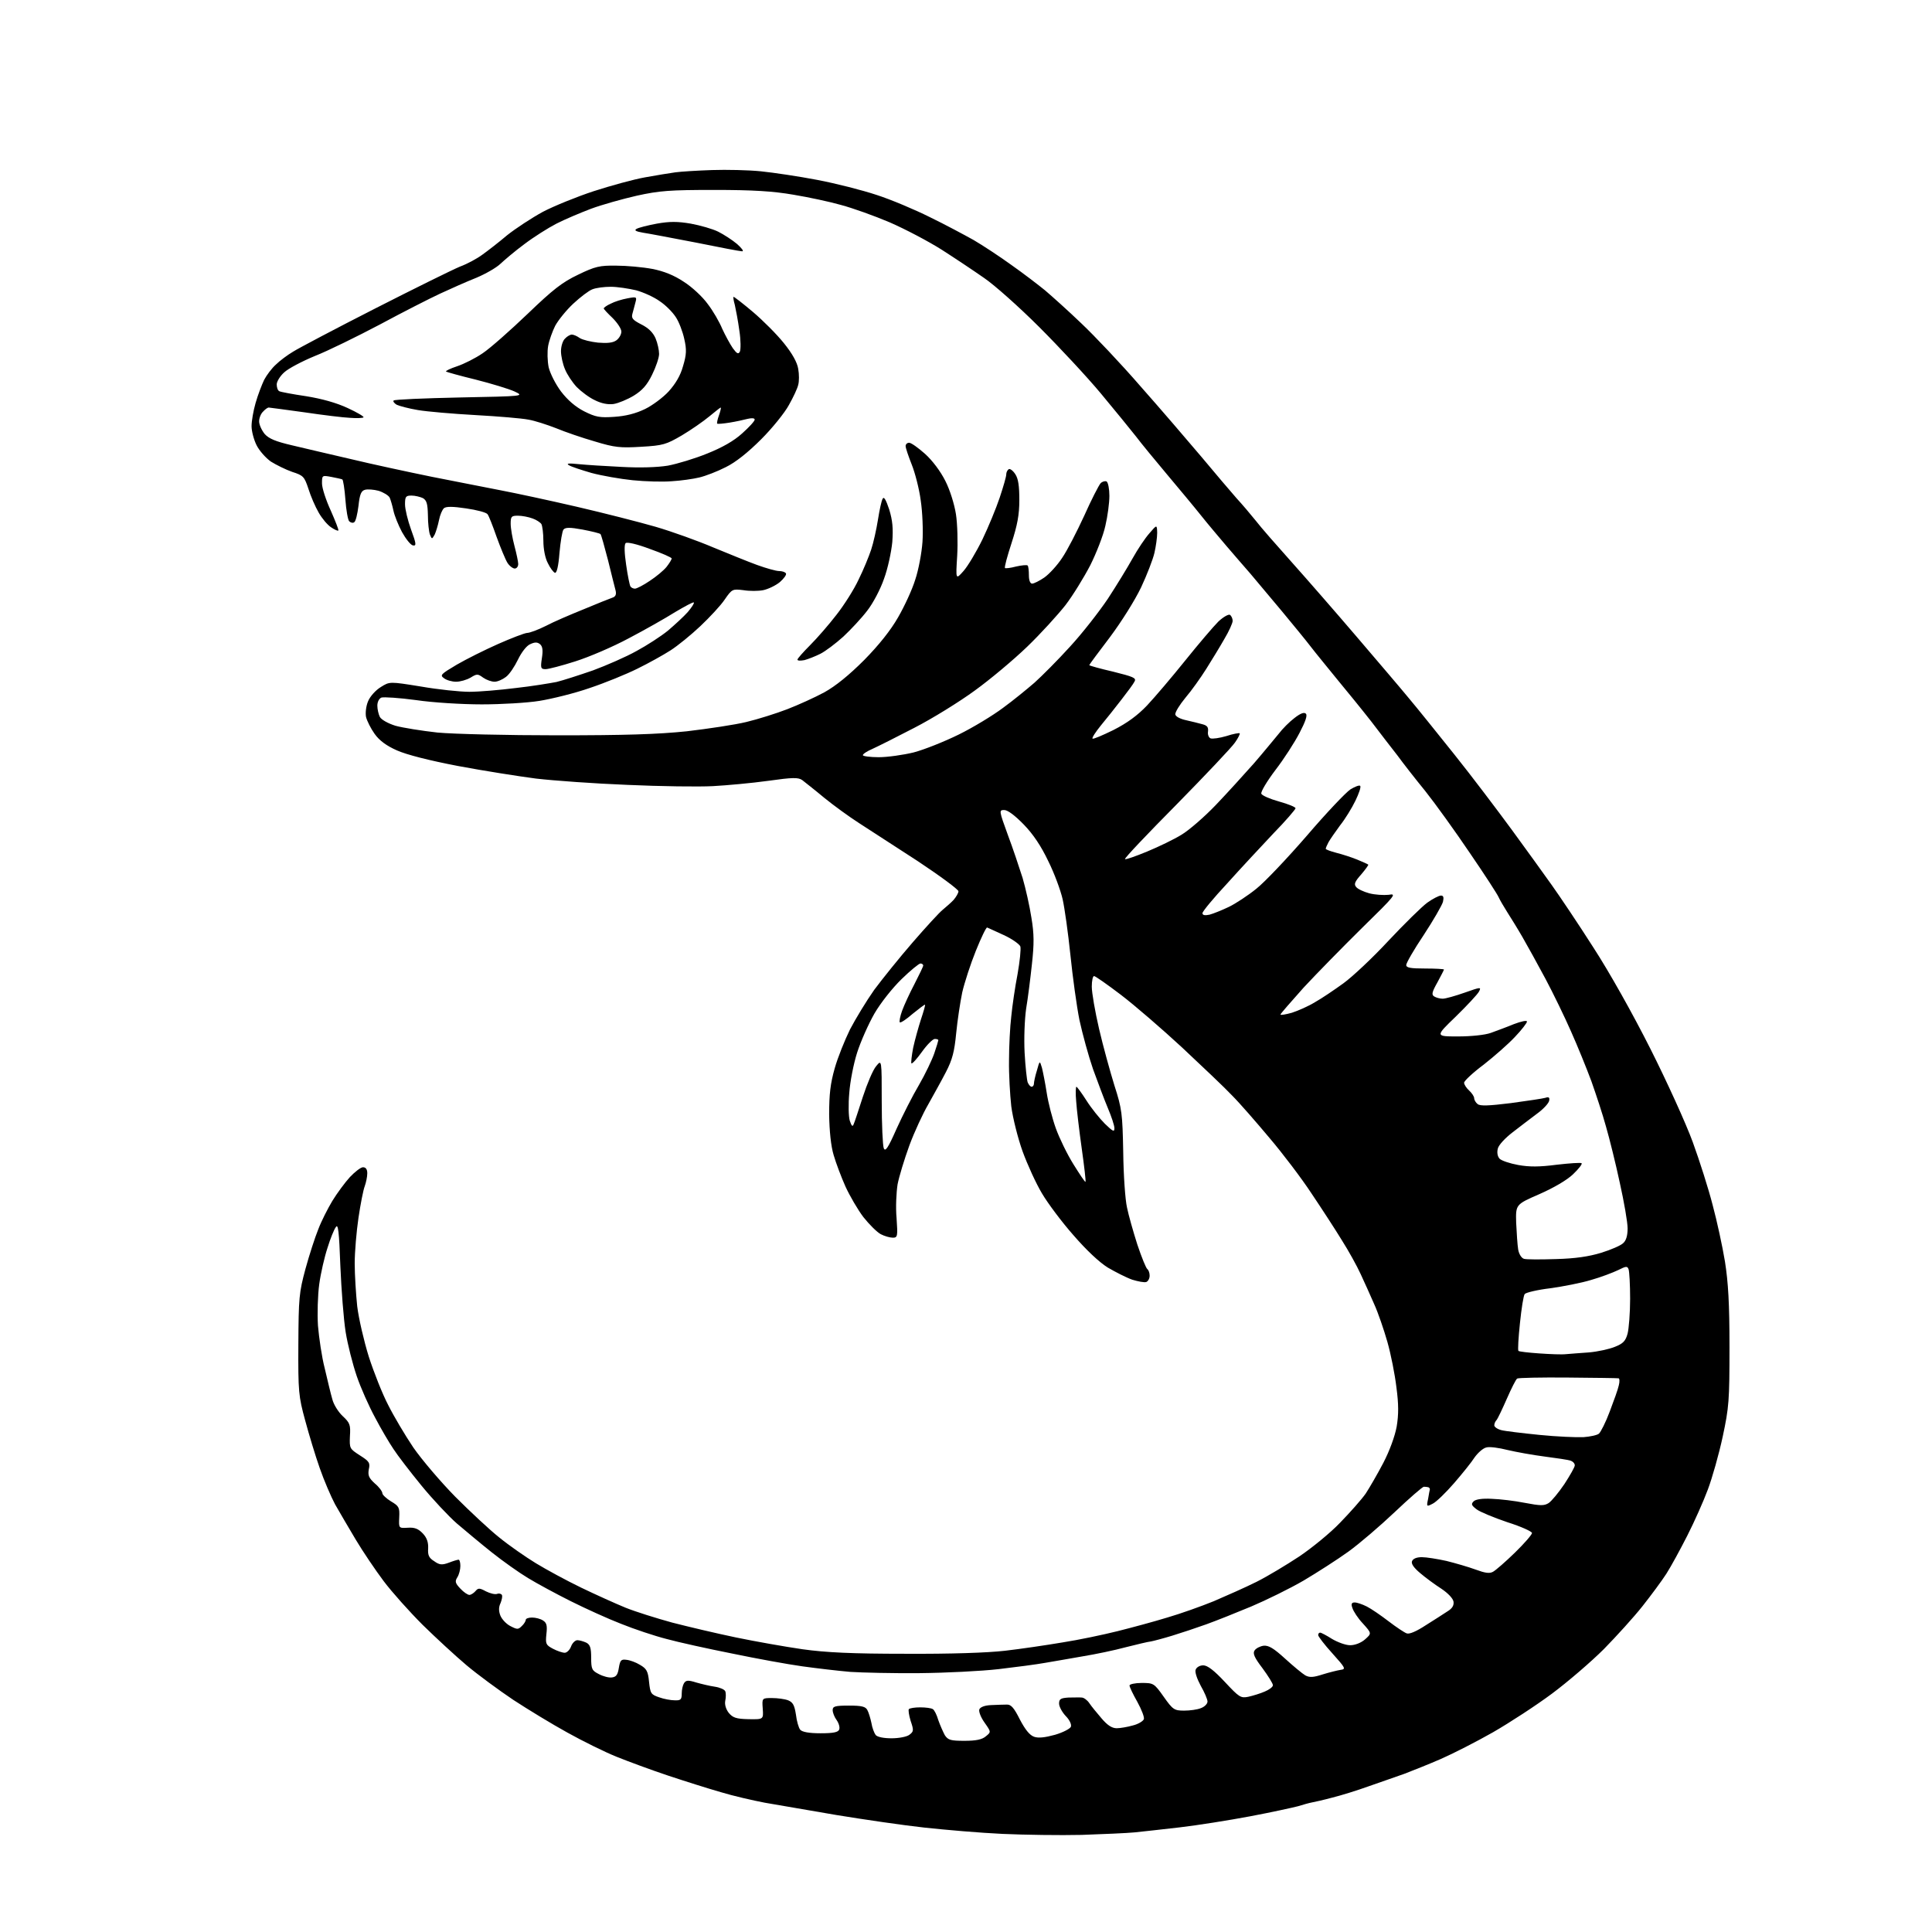 <?xml version="1.0" encoding="UTF-8" standalone="no"?>
<svg 
  version="1.1" 
  xmlns="http://www.w3.org/2000/svg" 
  xmlns:xlink="http://www.w3.org/1999/xlink" 
  xmlns:svg="http://www.w3.org/2000/svg"
  xmlns:rdf="http://www.w3.org/1999/02/22-rdf-syntax-ns#"
  xmlns:cc="http://creativecommons.org/ns#"
  xmlns:dc="http://purl.org/dc/elements/1.1/"
  viewBox="0 0 768 768"
  width="768"
  height="768"
>
<style>svg {background-color: white; }</style>"
<path stroke="none" fill="black" fill-rule="evenodd" d="M430.0,729.4C421.5,729.6 407.3,729.4 398.5,729.0C389.7,728.6 375.8,727.4 367.5,726.5C359.2,725.6 343.5,723.3 332.5,721.5C321.5,719.6 308.7,717.4 304.0,716.6C299.3,715.7 291.4,713.9 286.5,712.4C281.6,711.0 272.1,708.0 265.5,705.8C258.9,703.6 249.7,700.2 245.0,698.3C240.3,696.4 231.6,692.1 225.5,688.7C219.5,685.4 209.8,679.5 204.0,675.7C198.2,671.8 189.9,665.7 185.5,662.0C181.1,658.3 173.2,651.0 168.0,645.9C162.8,640.7 155.8,632.9 152.5,628.5C149.2,624.1 144.2,616.7 141.4,612.0C138.6,607.3 134.9,601.0 133.2,598.0C131.6,595.0 128.8,588.5 127.1,583.6C125.4,578.8 122.8,570.2 121.3,564.6C118.7,555.1 118.5,553.2 118.6,534.5C118.7,515.9 118.9,513.8 121.4,504.5C122.9,499.0 125.2,491.9 126.5,488.7C127.7,485.5 130.3,480.4 132.1,477.4C134.0,474.3 137.1,470.1 139.1,467.9C141.1,465.8 143.4,464.0 144.3,464.0C145.4,464.0 146.0,464.8 146.0,466.4C146.0,467.8 145.5,470.1 145.0,471.5C144.4,473.0 143.3,478.7 142.5,484.1C141.7,489.5 141.0,497.7 141.0,502.2C141.0,506.8 141.5,514.5 142.0,519.3C142.6,524.2 144.7,533.2 146.6,539.3C148.6,545.5 152.0,554.1 154.3,558.5C156.5,562.9 161.0,570.5 164.3,575.4C167.7,580.3 175.2,589.1 181.0,595.0C186.8,600.8 194.7,608.2 198.5,611.2C202.3,614.3 208.9,618.9 213.0,621.4C217.1,623.9 225.2,628.3 231.0,631.1C236.8,633.9 244.8,637.5 248.7,639.1C252.7,640.7 261.0,643.3 267.2,645.0C273.4,646.6 284.8,649.3 292.5,650.9C300.2,652.5 312.1,654.6 319.0,655.6C328.3,656.9 338.7,657.4 360.0,657.4C377.9,657.5 392.6,657.0 399.5,656.2C405.6,655.5 415.8,654.0 422.3,652.9C428.8,651.9 438.7,649.8 444.3,648.4C449.9,647.0 458.8,644.6 464.0,643.0C469.2,641.5 477.6,638.5 482.5,636.5C487.4,634.4 495.1,631.0 499.5,628.8C503.9,626.6 511.5,622.0 516.5,618.7C521.4,615.4 528.8,609.4 532.7,605.3C536.7,601.2 541.3,596.0 542.9,593.7C544.4,591.4 547.6,585.9 549.9,581.5C552.4,576.7 554.5,570.9 555.2,567.1C556.0,562.3 556.0,558.2 555.1,551.5C554.5,546.4 552.9,538.3 551.5,533.4C550.1,528.5 547.8,521.8 546.3,518.5C544.9,515.2 542.4,509.8 540.9,506.5C539.4,503.2 536.0,497.1 533.4,493.0C530.9,488.9 525.5,480.6 521.4,474.5C517.4,468.4 509.8,458.4 504.6,452.3C499.4,446.1 492.8,438.5 489.8,435.5C486.9,432.4 477.9,423.9 469.9,416.4C461.9,409.0 450.9,399.5 445.5,395.4C440.1,391.3 435.4,388.0 434.9,388.0C434.4,388.0 434.0,389.9 434.0,392.2C434.0,394.6 435.3,402.1 436.9,409.0C438.5,415.9 441.3,426.0 443.0,431.5C446.0,440.8 446.2,442.7 446.5,458.0C446.6,467.1 447.3,477.0 448.0,480.0C448.6,483.0 450.5,489.7 452.1,494.7C453.8,499.8 455.6,504.2 456.1,504.5C456.6,504.9 457.0,506.0 457.0,507.1C457.0,508.2 456.4,509.3 455.7,509.6C454.9,509.9 452.4,509.4 450.1,508.7C447.8,507.9 443.5,505.7 440.4,503.9C437.0,501.8 431.8,496.9 426.7,491.0C422.1,485.8 416.5,478.3 414.2,474.4C411.8,470.4 408.4,462.9 406.5,457.7C404.6,452.4 402.6,444.4 402.0,439.8C401.5,435.3 401.0,427.0 401.1,421.5C401.1,416.0 401.5,408.1 402.0,404.0C402.4,399.9 403.5,392.3 404.5,387.2C405.4,382.1 405.9,377.2 405.6,376.2C405.2,375.3 402.3,373.2 399.0,371.7C395.7,370.2 392.7,368.8 392.4,368.7C392.0,368.6 390.0,372.8 387.9,378.0C385.8,383.2 383.4,390.6 382.5,394.5C381.7,398.4 380.6,405.6 380.1,410.7C379.4,418.0 378.6,421.2 376.0,426.2C374.2,429.7 371.0,435.4 369.0,439.0C366.9,442.6 363.5,449.9 361.5,455.3C359.5,460.8 357.4,467.7 356.8,470.8C356.3,474.0 356.0,480.0 356.4,484.2C356.9,491.5 356.8,492.0 354.9,492.0C353.8,492.0 351.6,491.4 350.1,490.6C348.6,489.8 345.5,486.7 343.2,483.8C341.0,480.9 337.8,475.4 336.1,471.7C334.4,467.9 332.3,462.3 331.4,459.2C330.3,455.6 329.7,449.6 329.6,443.0C329.6,434.9 330.1,430.7 331.8,424.7C333.0,420.4 335.8,413.5 337.9,409.2C340.1,405.0 344.4,397.9 347.5,393.5C350.7,389.2 357.6,380.6 362.9,374.5C368.1,368.5 373.5,362.6 374.8,361.6C376.1,360.5 378.1,358.8 379.1,357.7C380.1,356.5 381.0,355.0 381.0,354.3C381.0,353.6 373.7,348.2 364.8,342.3C355.8,336.5 345.4,329.7 341.5,327.2C337.6,324.7 331.4,320.2 327.6,317.1C323.9,314.0 319.9,310.9 318.9,310.1C317.3,309.0 315.2,309.0 305.3,310.4C298.8,311.3 288.9,312.2 283.4,312.5C277.8,312.8 262.5,312.6 249.4,312.0C236.4,311.5 220.0,310.3 213.1,309.5C206.2,308.6 192.2,306.4 182.1,304.5C170.6,302.3 161.6,300.0 157.8,298.3C153.7,296.5 150.8,294.4 148.9,291.7C147.4,289.6 145.9,286.6 145.5,285.0C145.2,283.4 145.5,280.7 146.3,278.8C147.1,276.8 149.4,274.3 151.4,273.1C154.9,270.9 154.9,270.9 167.3,272.9C174.2,274.1 182.8,275.0 186.6,275.0C190.4,275.0 198.7,274.3 205.0,273.5C211.4,272.8 218.6,271.6 221.2,271.1C223.7,270.5 230.2,268.4 235.7,266.5C241.1,264.5 248.9,261.1 253.0,258.8C257.1,256.6 262.8,252.9 265.5,250.7C268.2,248.4 271.8,245.1 273.4,243.3C275.0,241.4 276.1,239.7 275.8,239.5C275.6,239.2 272.3,241.0 268.4,243.3C264.6,245.7 256.3,250.4 250.0,253.7C243.7,257.1 234.1,261.2 228.7,262.9C223.4,264.6 218.0,266.0 216.9,266.0C215.0,266.0 214.8,265.6 215.4,261.7C215.9,258.5 215.7,257.0 214.7,256.1C213.6,255.2 212.6,255.2 210.7,256.1C209.3,256.7 207.3,259.3 205.9,262.2C204.6,264.9 202.5,268.1 201.1,269.1C199.8,270.1 197.8,271.0 196.6,271.0C195.4,271.0 193.4,270.3 192.1,269.4C189.9,267.8 189.6,267.8 187.0,269.4C185.4,270.3 182.9,271.0 181.3,271.0C179.7,271.0 177.5,270.4 176.5,269.6C174.8,268.4 175.2,268.0 181.6,264.2C185.4,262.0 192.8,258.3 198.0,256.0C203.2,253.7 208.4,251.7 209.5,251.6C210.6,251.6 214.0,250.3 217.0,248.8C220.0,247.2 226.8,244.3 232.0,242.2C237.2,240.0 242.3,238.0 243.4,237.6C244.7,237.2 245.1,236.3 244.7,234.7C244.4,233.5 243.0,228.1 241.7,222.7C240.3,217.3 239.0,212.6 238.7,212.3C238.4,212.0 235.2,211.2 231.5,210.5C226.6,209.6 224.8,209.6 224.0,210.5C223.5,211.1 222.8,215.3 222.4,219.8C222.0,225.1 221.3,227.9 220.6,227.7C220.0,227.5 218.7,225.8 217.8,223.9C216.7,221.9 216.0,218.2 216.0,215.0C216.0,212.0 215.6,209.0 215.2,208.3C214.8,207.7 213.2,206.6 211.7,206.1C210.1,205.5 207.5,205.0 205.9,205.0C203.3,205.0 203.0,205.3 203.0,208.2C203.0,210.0 203.7,214.0 204.5,217.0C205.3,220.0 206.0,223.3 206.0,224.2C206.0,225.2 205.4,226.0 204.6,226.0C203.9,226.0 202.5,225.0 201.7,223.7C200.9,222.4 199.0,217.8 197.4,213.4C195.9,209.1 194.3,205.0 193.8,204.4C193.3,203.7 189.5,202.7 185.3,202.1C180.0,201.3 177.4,201.3 176.5,202.0C175.8,202.6 174.9,204.7 174.5,206.8C174.1,208.8 173.3,211.4 172.8,212.5C171.7,214.4 171.7,214.4 170.9,212.5C170.5,211.4 170.1,207.9 170.1,204.8C170.0,200.2 169.6,198.9 168.1,198.0C167.0,197.5 165.0,197.0 163.6,197.0C161.3,197.0 161.0,197.4 161.0,200.5C161.0,202.4 162.1,206.9 163.4,210.5C165.5,216.2 165.6,217.1 164.1,216.8C163.2,216.6 161.3,214.2 159.8,211.5C158.3,208.7 156.8,204.9 156.4,203.0C156.0,201.1 155.3,198.7 154.9,197.8C154.4,196.9 152.4,195.7 150.5,195.1C148.6,194.6 146.2,194.4 145.1,194.7C143.6,195.1 143.0,196.4 142.5,201.1C142.1,204.3 141.4,207.3 140.8,207.6C140.3,208.0 139.4,207.8 138.8,207.2C138.3,206.7 137.6,202.8 137.3,198.6C137.0,194.4 136.4,190.8 136.1,190.6C135.8,190.4 133.8,190.0 131.8,189.6C128.0,188.9 128.0,188.9 128.0,192.2C128.0,194.0 129.6,198.9 131.5,203.0C133.3,207.1 134.7,210.6 134.5,210.9C134.2,211.1 132.9,210.5 131.6,209.6C130.2,208.7 128.0,206.1 126.7,203.8C125.3,201.4 123.5,197.2 122.6,194.3C121.0,189.5 120.6,189.0 116.2,187.6C113.6,186.7 109.8,184.8 107.7,183.5C105.7,182.1 103.1,179.2 102.0,177.0C100.9,174.8 100.0,171.4 100.0,169.4C100.0,167.4 100.7,163.3 101.6,160.2C102.5,157.0 104.1,152.9 105.0,151.0C106.0,149.1 108.1,146.3 109.7,144.9C111.2,143.4 114.3,141.1 116.5,139.8C118.7,138.4 133.3,130.7 149.0,122.7C164.7,114.7 179.9,107.2 182.8,106.0C185.8,104.9 189.8,102.7 191.8,101.2C193.9,99.7 198.3,96.3 201.6,93.5C205.0,90.8 211.4,86.6 215.8,84.2C220.2,81.9 229.3,78.2 236.0,76.0C242.8,73.8 251.9,71.3 256.4,70.5C260.8,69.7 266.3,68.8 268.5,68.5C270.7,68.2 277.2,67.8 283.0,67.6C288.8,67.4 297.6,67.6 302.5,68.1C307.4,68.6 317.5,70.1 324.8,71.5C332.2,72.9 342.8,75.6 348.5,77.5C354.1,79.3 363.6,83.3 369.6,86.3C375.6,89.2 383.4,93.4 387.0,95.4C390.6,97.5 397.3,101.9 402.0,105.3C406.7,108.6 412.7,113.2 415.4,115.4C418.1,117.7 424.6,123.5 429.8,128.5C435.0,133.4 445.7,144.7 453.4,153.6C461.2,162.4 472.0,175.0 477.5,181.5C483.0,188.1 489.3,195.5 491.5,198.0C493.8,200.5 497.2,204.5 499.2,207.0C501.1,209.5 507.6,216.9 513.5,223.5C519.4,230.1 531.0,243.4 539.2,253.0C547.4,262.6 556.8,273.6 560.0,277.5C563.3,281.4 571.4,291.5 578.2,300.0C585.0,308.5 595.2,322.0 601.0,329.9C606.8,337.8 613.9,347.7 616.9,351.9C619.9,356.1 627.3,367.1 633.3,376.5C639.8,386.5 649.1,403.1 656.1,417.0C662.6,429.9 670.2,446.6 672.9,454.0C675.6,461.4 679.2,472.7 680.8,479.0C682.5,485.3 684.7,495.4 685.7,501.5C687.0,509.8 687.5,518.1 687.5,535.5C687.5,556.8 687.3,559.4 684.8,571.1C683.3,578.1 680.6,587.6 678.9,592.1C677.2,596.7 673.5,605.0 670.7,610.5C667.9,616.0 664.2,622.8 662.4,625.6C660.6,628.4 656.3,634.2 652.9,638.5C649.5,642.8 642.6,650.4 637.6,655.5C632.6,660.5 623.3,668.5 617.0,673.2C610.7,677.9 600.1,684.8 593.5,688.6C587.0,692.3 577.6,697.1 572.8,699.2C568.0,701.3 561.4,703.9 558.3,705.1C555.1,706.2 548.7,708.5 544.0,710.1C539.3,711.8 532.8,713.8 529.5,714.6C526.2,715.5 522.6,716.3 521.5,716.5C520.4,716.7 517.9,717.4 516.0,718.0C514.1,718.5 505.5,720.4 497.0,722.0C488.5,723.6 475.9,725.6 469.0,726.4C462.1,727.2 454.0,728.1 451.0,728.4C448.0,728.7 438.5,729.1 430.0,729.4zM383.4,692.0C388.0,692.0 390.4,691.5 391.9,690.2C394.0,688.5 394.0,688.5 391.4,684.8C389.9,682.7 389.0,680.4 389.3,679.5C389.7,678.6 391.4,677.9 394.0,677.8C396.2,677.7 399.0,677.6 400.2,677.6C401.9,677.5 403.1,678.9 405.4,683.5C407.5,687.5 409.3,689.8 411.1,690.4C412.8,691.0 415.4,690.7 419.4,689.6C422.5,688.7 425.4,687.2 425.7,686.4C426.0,685.5 425.2,683.7 423.6,682.1C422.2,680.6 421.0,678.4 421.0,677.2C421.0,675.4 421.6,675.0 424.8,674.8C426.8,674.8 429.2,674.7 430.0,674.8C430.8,674.8 432.2,675.8 433.0,677.0C433.8,678.2 436.0,680.9 437.9,683.1C440.2,685.8 442.0,687.0 443.9,687.0C445.3,687.0 448.2,686.5 450.3,685.9C452.4,685.4 454.4,684.2 454.7,683.4C455.0,682.7 453.8,679.6 452.1,676.5C450.4,673.5 449.0,670.6 449.0,670.0C449.0,669.5 451.2,669.0 453.8,669.0C458.5,669.0 458.8,669.1 462.6,674.5C466.2,679.6 466.8,680.0 470.7,680.0C473.0,680.0 476.0,679.6 477.4,679.0C478.8,678.5 480.0,677.3 480.0,676.4C480.0,675.5 478.8,672.7 477.3,670.1C475.8,667.3 474.9,664.6 475.3,663.7C475.7,662.7 477.0,662.0 478.3,662.0C480.0,662.0 482.6,664.0 486.9,668.6C492.6,674.7 493.2,675.1 496.2,674.5C498.0,674.1 501.0,673.2 502.8,672.4C504.5,671.7 506.0,670.6 506.0,669.9C506.0,669.2 504.1,666.2 501.9,663.2C498.7,659.0 497.9,657.3 498.7,656.1C499.3,655.2 500.9,654.4 502.3,654.2C504.3,654.0 506.3,655.2 510.8,659.3C514.1,662.3 517.7,665.3 518.9,666.0C520.6,666.9 522.1,666.8 525.8,665.6C528.4,664.8 531.6,664.0 532.9,663.8C535.1,663.5 534.9,663.1 529.6,657.2C526.5,653.8 524.0,650.5 524.0,650.0C524.0,649.4 524.3,649.0 524.8,649.0C525.2,649.0 527.3,650.1 529.5,651.5C531.7,652.8 534.9,654.0 536.7,654.0C538.6,654.0 541.0,653.1 542.6,651.7C545.3,649.3 545.3,649.3 541.8,645.4C539.8,643.3 538.0,640.5 537.6,639.2C537.0,637.6 537.3,637.0 538.5,637.0C539.4,637.0 541.5,637.7 543.3,638.6C545.1,639.5 549.0,642.2 552.0,644.5C555.0,646.8 558.3,649.0 559.2,649.3C560.3,649.7 563.2,648.4 566.7,646.1C569.9,644.1 573.8,641.6 575.3,640.6C577.3,639.4 578.0,638.2 577.8,636.7C577.6,635.4 575.6,633.3 572.9,631.5C570.4,629.9 566.6,627.1 564.5,625.3C562.0,623.2 560.9,621.6 561.3,620.6C561.7,619.6 563.1,619.0 565.2,619.0C567.0,619.0 571.4,619.7 575.0,620.5C578.6,621.4 583.8,622.9 586.5,623.9C590.3,625.3 592.1,625.6 593.5,624.8C594.6,624.2 598.5,620.8 602.2,617.2C606.0,613.5 609.0,610.0 609.0,609.4C609.0,608.8 604.6,606.8 599.2,605.1C593.9,603.3 588.3,601.0 587.0,600.0C584.9,598.4 584.7,597.9 585.8,596.8C586.6,596.0 589.2,595.6 592.9,595.8C596.2,595.9 602.1,596.6 606.1,597.4C612.4,598.6 613.8,598.6 615.6,597.5C616.8,596.7 619.6,593.3 621.9,589.9C624.1,586.5 626.0,583.2 626.0,582.5C626.0,581.7 625.2,580.9 624.2,580.6C623.3,580.3 618.7,579.6 614.0,579.0C609.3,578.4 602.7,577.2 599.3,576.4C595.8,575.5 592.0,575.0 590.8,575.4C589.5,575.7 587.5,577.5 586.2,579.3C585.0,581.2 581.3,585.8 578.0,589.6C574.8,593.3 571.0,597.0 569.6,597.7C567.1,599.0 567.0,599.0 567.7,595.8C568.0,594.0 568.3,592.3 568.4,592.0C568.4,591.7 568.2,591.4 567.8,591.2C567.3,591.1 566.6,591.0 566.0,591.0C565.5,591.0 560.3,595.5 554.4,601.1C548.6,606.6 540.3,613.7 536.0,616.8C531.7,619.9 523.6,625.1 518.2,628.3C512.7,631.5 503.3,636.1 497.4,638.6C491.4,641.1 483.4,644.3 479.5,645.7C475.6,647.1 469.6,649.1 466.0,650.2C462.4,651.3 458.6,652.3 457.5,652.5C456.4,652.6 451.9,653.7 447.5,654.8C443.1,656.0 435.4,657.6 430.5,658.4C425.6,659.3 418.8,660.4 415.5,661.0C412.2,661.6 403.9,662.7 397.0,663.5C390.1,664.3 375.9,665.0 365.5,665.1C355.1,665.2 342.7,664.9 338.0,664.6C333.3,664.2 324.8,663.2 319.0,662.4C313.2,661.6 300.6,659.3 291.0,657.3C281.4,655.4 269.6,652.8 264.9,651.5C260.2,650.3 252.1,647.6 246.9,645.5C241.7,643.5 232.7,639.4 226.9,636.5C221.1,633.6 213.5,629.5 209.9,627.3C206.4,625.2 199.9,620.6 195.5,617.1C191.1,613.6 184.9,608.4 181.6,605.6C178.4,602.8 172.0,596.0 167.5,590.5C163.0,585.0 158.0,578.5 156.4,576.0C154.7,573.5 151.4,567.9 149.1,563.5C146.7,559.1 143.4,551.7 141.8,547.0C140.2,542.3 138.2,534.5 137.4,529.5C136.6,524.5 135.7,512.7 135.3,503.3C134.8,489.4 134.4,486.3 133.5,487.8C132.8,488.7 131.3,492.4 130.2,496.0C129.0,499.6 127.5,506.1 126.9,510.5C126.3,514.9 126.1,522.3 126.4,527.0C126.8,531.7 127.9,539.4 129.1,544.0C130.2,548.7 131.5,554.2 132.1,556.2C132.6,558.3 134.5,561.3 136.2,562.9C139.1,565.6 139.4,566.4 139.1,570.9C138.9,575.8 139.0,575.9 143.0,578.5C146.8,580.9 147.2,581.5 146.6,584.1C146.2,586.5 146.6,587.5 149.0,589.7C150.7,591.1 152.0,592.9 152.0,593.6C152.0,594.2 153.6,595.7 155.4,596.8C158.6,598.7 158.9,599.2 158.7,603.2C158.5,607.5 158.5,607.5 162.1,607.3C164.8,607.1 166.3,607.7 168.1,609.6C169.7,611.3 170.3,613.1 170.2,615.5C170.0,618.2 170.5,619.3 172.6,620.6C174.7,622.1 175.7,622.2 178.4,621.2C180.2,620.5 181.9,620.0 182.3,620.0C182.7,620.0 183.0,621.1 183.0,622.5C183.0,623.9 182.5,625.9 181.8,627.0C180.8,628.6 180.9,629.3 183.0,631.5C184.3,632.9 185.9,634.0 186.6,634.0C187.2,634.0 188.3,633.3 189.0,632.5C190.1,631.2 190.6,631.2 193.2,632.6C194.8,633.4 196.8,633.9 197.6,633.6C198.3,633.3 199.2,633.5 199.5,634.0C199.8,634.5 199.5,635.9 199.0,637.2C198.2,638.8 198.2,640.4 198.9,642.2C199.5,643.7 201.3,645.6 202.9,646.4C205.6,647.8 206.0,647.8 207.4,646.4C208.3,645.6 209.0,644.4 209.0,643.9C209.0,643.4 210.1,643.0 211.5,643.0C212.9,643.0 214.9,643.5 215.9,644.2C217.3,645.1 217.6,646.2 217.2,649.6C216.8,653.5 217.0,653.9 219.8,655.4C221.5,656.3 223.6,657.0 224.5,657.0C225.3,657.0 226.5,655.9 227.0,654.5C227.5,653.1 228.7,652.0 229.5,652.0C230.4,652.0 232.0,652.5 233.1,653.0C234.6,653.8 235.0,655.1 235.0,659.0C235.0,663.5 235.3,664.1 238.1,665.5C239.8,666.4 242.1,667.0 243.3,666.8C245.0,666.6 245.6,665.6 246.0,663.0C246.5,660.0 246.9,659.5 249.0,659.8C250.3,659.9 252.8,660.8 254.4,661.8C257.0,663.3 257.6,664.3 258.0,668.5C258.5,673.1 258.7,673.6 262.0,674.7C263.9,675.4 266.7,675.9 268.2,675.9C270.6,676.0 271.0,675.6 271.0,673.2C271.0,671.7 271.4,669.9 271.9,669.1C272.7,667.9 273.5,667.8 276.7,668.8C278.8,669.4 282.1,670.2 284.2,670.5C286.2,670.8 288.0,671.6 288.3,672.3C288.6,673.0 288.6,674.7 288.3,676.1C288.0,677.6 288.6,679.5 289.7,680.9C291.3,682.8 292.6,683.3 297.6,683.4C303.5,683.5 303.5,683.5 303.2,679.2C302.9,675.0 302.9,675.0 306.9,675.0C309.1,675.0 312.0,675.4 313.3,675.9C315.2,676.7 315.8,677.8 316.4,681.6C316.7,684.2 317.5,686.9 318.1,687.6C318.9,688.5 321.6,689.0 326.2,689.0C331.3,689.0 333.2,688.6 333.6,687.5C333.9,686.7 333.5,685.1 332.6,683.8C331.7,682.6 331.0,680.8 331.0,679.8C331.0,678.3 331.9,678.0 337.5,678.0C342.6,678.0 344.1,678.4 344.8,679.8C345.3,680.7 346.0,683.0 346.4,684.9C346.7,686.8 347.5,688.9 348.1,689.7C348.8,690.5 351.3,691.0 354.4,691.0C357.3,691.0 360.5,690.4 361.5,689.6C363.2,688.3 363.3,687.9 362.0,684.1C361.3,681.8 361.0,679.7 361.3,679.4C361.7,679.0 363.7,678.7 365.8,678.7C368.0,678.7 370.2,679.0 370.8,679.4C371.4,679.7 372.4,681.7 373.0,683.8C373.7,685.8 374.9,688.5 375.6,689.8C376.9,691.7 377.9,692.0 383.4,692.0zM629.4,571.3C632.1,571.1 634.9,570.5 635.6,569.9C636.3,569.3 638.3,565.4 639.9,561.1C641.5,556.9 643.2,552.2 643.5,550.7C643.9,549.2 643.8,547.9 643.4,547.9C642.9,547.8 633.8,547.7 623.2,547.6C612.6,547.5 603.5,547.7 603.1,548.0C602.6,548.3 600.8,551.9 599.0,556.0C597.2,560.1 595.4,563.9 594.9,564.5C594.4,565.0 594.0,565.9 594.0,566.6C594.0,567.2 595.2,568.1 596.8,568.5C598.3,568.9 605.1,569.7 612.0,570.4C618.9,571.1 626.7,571.4 629.4,571.3zM622.5,538.3C624.1,538.2 628.3,537.8 631.7,537.6C635.1,537.3 639.7,536.3 641.9,535.4C645.2,534.1 646.2,533.1 647.0,530.1C647.5,528.1 648.0,521.9 648.0,516.3C648.0,510.7 647.7,505.5 647.4,504.6C646.9,503.2 646.4,503.3 643.2,504.9C641.1,505.9 636.4,507.7 632.5,508.8C628.6,510.0 621.3,511.4 616.3,512.1C611.2,512.7 606.6,513.8 606.1,514.4C605.6,515.0 604.8,520.2 604.2,526.0C603.6,531.7 603.3,536.7 603.6,537.0C603.9,537.3 607.6,537.7 611.8,538.0C616.0,538.3 620.9,538.5 622.5,538.3zM618.5,500.5C626.2,500.3 631.6,499.5 636.5,498.0C640.4,496.8 644.3,495.1 645.2,494.2C646.4,493.2 647.0,491.2 647.0,488.3C647.0,485.9 645.6,477.8 643.9,470.2C642.3,462.7 639.8,452.6 638.4,447.8C637.1,443.0 634.4,434.9 632.6,429.8C630.7,424.7 627.1,415.8 624.5,410.0C622.0,404.3 617.4,394.8 614.3,389.0C611.2,383.2 607.1,375.8 605.2,372.5C603.3,369.2 600.5,364.7 599.1,362.5C597.7,360.3 596.2,357.7 595.7,356.6C595.3,355.6 590.2,347.7 584.3,339.1C578.5,330.5 570.5,319.4 566.6,314.5C562.6,309.6 557.6,303.2 555.5,300.3C553.3,297.5 548.6,291.4 545.1,286.8C541.5,282.2 535.4,274.7 531.5,270.0C527.7,265.3 522.9,259.5 521.0,257.0C519.1,254.5 513.9,248.2 509.6,243.0C505.2,237.8 499.6,231.1 497.1,228.1C494.6,225.2 490.2,220.2 487.5,217.0C484.8,213.8 480.2,208.4 477.5,205.0C474.8,201.6 468.7,194.3 464.0,188.7C459.3,183.1 453.6,176.2 451.5,173.4C449.3,170.6 443.0,162.9 437.6,156.4C432.1,149.8 421.1,138.0 413.1,130.0C405.1,122.0 395.2,113.2 391.2,110.5C387.2,107.7 379.7,102.7 374.4,99.3C369.2,96.0 359.9,91.1 353.7,88.4C347.6,85.8 338.9,82.7 334.4,81.5C329.9,80.2 321.4,78.4 315.4,77.4C307.3,76.0 299.3,75.5 284.0,75.5C266.2,75.5 262.2,75.8 253.1,77.8C247.4,79.1 239.2,81.4 234.9,83.0C230.7,84.6 224.5,87.2 221.2,88.9C217.9,90.6 212.2,94.2 208.5,97.0C204.7,99.8 200.5,103.4 199.0,104.8C197.5,106.3 193.2,108.8 189.4,110.4C185.6,111.9 179.1,114.8 175.0,116.7C170.9,118.6 160.1,124.1 151.0,129.0C141.9,133.8 130.3,139.5 125.2,141.5C120.1,143.6 114.6,146.5 113.0,148.0C111.3,149.5 110.0,151.7 110.0,152.8C110.0,154.0 110.4,155.2 111.0,155.5C111.5,155.8 116.3,156.7 121.7,157.5C127.9,158.5 133.7,160.1 138.2,162.2C141.9,163.9 144.8,165.6 144.5,165.9C144.2,166.2 141.8,166.3 139.2,166.1C136.6,166.0 128.4,165.0 121.0,163.9C113.6,162.9 107.2,162.0 106.8,162.0C106.4,162.0 105.4,162.7 104.6,163.6C103.7,164.4 103.0,166.2 103.0,167.5C103.0,168.8 104.0,171.0 105.2,172.5C106.9,174.4 109.6,175.5 116.0,177.0C120.7,178.1 131.2,180.6 139.5,182.5C147.8,184.5 162.2,187.6 171.5,189.5C180.8,191.3 193.2,193.8 199.0,194.9C204.8,196.0 218.3,198.9 229.1,201.4C239.9,203.9 254.0,207.5 260.6,209.4C267.1,211.3 277.4,215.0 283.5,217.6C289.6,220.1 297.4,223.3 301.0,224.6C304.6,225.9 308.5,227.0 309.7,227.0C310.9,227.0 312.1,227.4 312.4,227.9C312.8,228.4 311.6,230.0 310.0,231.4C308.3,232.8 305.3,234.2 303.4,234.6C301.4,235.0 297.9,235.0 295.5,234.6C291.2,234.1 291.0,234.1 288.1,238.3C286.5,240.7 282.1,245.4 278.4,248.9C274.7,252.4 269.4,256.7 266.6,258.5C263.8,260.3 257.9,263.6 253.4,265.8C249.0,268.0 240.4,271.5 234.4,273.5C228.4,275.6 219.4,277.8 214.5,278.6C209.6,279.4 199.2,280.0 191.5,280.0C183.8,280.0 172.1,279.3 165.4,278.3C158.7,277.4 152.6,277.0 151.6,277.3C150.7,277.7 150.0,279.0 150.0,280.5C150.0,282.0 150.5,284.0 151.0,285.0C151.6,286.1 154.3,287.6 157.2,288.5C160.1,289.3 167.6,290.5 173.9,291.2C180.3,291.8 201.6,292.3 221.5,292.3C248.4,292.3 261.4,291.9 273.0,290.7C281.5,289.7 292.2,288.1 296.7,287.0C301.3,285.9 308.6,283.6 313.0,281.9C317.4,280.2 324.0,277.2 327.7,275.2C332.2,272.7 337.5,268.4 343.5,262.4C349.4,256.4 354.1,250.5 357.0,245.4C359.5,241.1 362.6,234.4 363.8,230.5C365.1,226.7 366.4,219.8 366.7,215.4C367.0,210.9 366.7,203.5 366.0,198.9C365.4,194.3 363.7,187.8 362.4,184.6C361.1,181.3 360.0,178.1 360.0,177.3C360.0,176.6 360.6,176.0 361.4,176.0C362.2,176.0 365.0,178.0 367.7,180.4C370.7,183.1 373.9,187.4 375.8,191.2C377.6,194.7 379.4,200.5 380.0,204.4C380.6,208.2 380.8,215.7 380.5,220.9C379.9,230.5 379.9,230.5 383.0,227.0C384.7,225.1 388.1,219.4 390.5,214.5C392.9,209.5 396.0,202.0 397.4,197.8C398.8,193.6 400.0,189.5 400.0,188.6C400.0,187.8 400.4,186.9 401.0,186.5C401.5,186.2 402.7,187.1 403.6,188.5C404.8,190.3 405.2,193.2 405.2,198.8C405.2,204.7 404.4,208.8 402.1,215.9C400.4,221.1 399.2,225.5 399.5,225.8C399.7,226.0 401.7,225.8 403.9,225.2C406.1,224.7 408.2,224.5 408.5,224.8C408.8,225.1 409.0,226.8 409.0,228.7C409.0,230.7 409.5,232.0 410.3,232.0C411.0,232.0 413.2,230.9 415.1,229.6C417.1,228.2 420.3,224.7 422.2,221.8C424.2,218.9 428.1,211.3 431.0,205.0C433.8,198.7 436.8,192.9 437.5,192.1C438.2,191.4 439.3,191.1 439.9,191.4C440.5,191.8 441.0,194.4 441.0,197.1C441.0,199.9 440.3,205.2 439.4,209.0C438.6,212.8 435.8,219.9 433.4,224.7C430.9,229.5 426.5,236.7 423.5,240.6C420.5,244.4 413.7,251.9 408.3,257.1C402.9,262.3 393.6,270.1 387.5,274.5C381.5,278.9 370.7,285.6 363.5,289.3C356.4,293.0 348.8,296.8 346.8,297.7C344.7,298.6 343.0,299.7 343.0,300.2C343.0,300.6 345.9,301.0 349.3,301.0C352.8,301.0 359.1,300.1 363.2,299.1C367.4,298.0 375.4,294.8 381.1,292.0C386.8,289.2 394.7,284.4 398.7,281.4C402.7,278.5 408.3,273.9 411.2,271.4C414.1,268.8 420.5,262.4 425.3,257.1C430.2,251.8 436.9,243.2 440.4,238.0C443.8,232.8 448.2,225.6 450.2,222.0C452.2,218.4 455.2,213.9 456.9,212.0C459.9,208.5 459.9,208.5 460.0,211.8C460.0,213.6 459.5,217.2 458.9,219.8C458.3,222.4 455.9,228.6 453.6,233.5C451.1,238.7 445.9,247.0 441.2,253.3C436.7,259.2 433.0,264.2 433.0,264.4C433.0,264.6 437.3,265.8 442.5,267.0C450.5,269.0 451.8,269.5 451.0,270.9C450.6,271.8 448.2,275.0 445.8,278.1C443.4,281.2 439.7,285.9 437.6,288.4C435.5,291.0 434.0,293.3 434.3,293.6C434.6,293.9 438.3,292.3 442.6,290.2C448.1,287.4 452.2,284.4 456.0,280.4C459.1,277.1 465.9,269.1 471.2,262.5C476.5,255.9 482.4,249.0 484.3,247.1C486.2,245.3 488.3,244.1 488.9,244.4C489.5,244.8 490.0,245.9 490.0,246.8C490.0,247.7 488.5,251.0 486.7,254.0C485.0,257.0 481.7,262.4 479.5,265.9C477.3,269.4 473.6,274.6 471.2,277.4C468.9,280.2 467.1,283.1 467.2,284.0C467.4,284.9 469.2,285.8 471.5,286.3C473.7,286.8 476.6,287.5 478.0,287.9C479.9,288.4 480.4,289.1 480.2,290.8C480.0,292.0 480.5,293.2 481.2,293.5C481.9,293.8 484.8,293.4 487.5,292.6C490.2,291.7 492.6,291.3 492.8,291.5C493.0,291.7 492.2,293.4 490.9,295.2C489.7,297.0 479.2,308.1 467.7,319.8C456.1,331.5 446.9,341.2 447.2,341.5C447.4,341.8 451.4,340.4 456.0,338.5C460.6,336.6 466.8,333.6 469.7,331.8C472.7,330.0 478.8,324.7 483.3,320.0C487.8,315.3 494.6,307.8 498.5,303.4C502.4,298.9 506.7,293.6 508.3,291.7C509.8,289.7 512.6,286.9 514.6,285.4C516.9,283.6 518.4,283.0 519.1,283.7C519.8,284.4 518.9,286.9 516.6,291.3C514.7,295.0 510.4,301.7 507.0,306.1C503.6,310.6 501.1,314.8 501.4,315.5C501.6,316.2 504.8,317.6 508.4,318.6C512.0,319.6 515.0,320.8 515.0,321.3C515.0,321.7 511.1,326.3 506.2,331.3C501.4,336.4 493.1,345.3 487.8,351.2C482.4,357.0 478.0,362.3 478.0,363.0C478.0,363.8 478.9,364.0 480.8,363.6C482.3,363.2 485.8,361.8 488.5,360.5C491.2,359.2 496.2,355.9 499.4,353.3C502.7,350.7 511.7,341.2 519.5,332.2C527.2,323.2 535.0,315.0 536.8,313.8C538.6,312.7 540.4,312.0 540.7,312.4C541.1,312.8 540.2,315.4 538.8,318.3C537.4,321.2 534.7,325.6 532.7,328.1C530.8,330.7 528.7,333.7 528.1,334.8C527.5,335.9 527.0,337.1 527.0,337.4C527.0,337.7 528.9,338.4 531.2,339.0C533.6,339.6 537.3,340.8 539.5,341.7C541.7,342.6 543.7,343.5 543.9,343.7C544.1,343.8 542.8,345.6 541.1,347.6C538.6,350.4 538.1,351.5 539.1,352.6C539.7,353.4 542.1,354.5 544.3,355.1C546.6,355.7 550.0,355.9 552.0,355.7C555.3,355.1 554.8,355.8 541.5,368.8C533.8,376.4 523.3,387.1 518.2,392.6C513.2,398.2 509.0,403.0 509.0,403.3C509.0,403.6 511.0,403.3 513.5,402.6C516.0,401.8 520.1,400.0 522.7,398.4C525.4,396.9 530.4,393.5 534.0,390.9C537.6,388.3 545.7,380.7 552.0,373.9C558.3,367.2 565.2,360.4 567.4,358.8C569.5,357.3 572.0,356.0 572.8,356.0C573.8,356.0 574.0,356.7 573.6,358.5C573.2,359.9 569.8,365.8 566.0,371.6C562.1,377.4 559.0,382.8 559.0,383.6C559.0,384.7 560.7,385.0 566.5,385.0C570.6,385.0 574.0,385.2 574.0,385.4C574.0,385.6 572.8,387.9 571.4,390.5C569.2,394.4 569.0,395.4 570.1,396.1C570.9,396.6 572.4,397.0 573.5,397.0C574.6,397.0 578.5,395.9 582.2,394.6C588.7,392.3 588.9,392.3 587.9,394.2C587.3,395.3 583.2,399.7 578.7,404.1C570.5,412.0 570.5,412.0 579.6,412.0C584.9,412.0 590.4,411.4 592.6,410.6C594.8,409.8 598.9,408.3 601.8,407.1C604.7,406.0 607.0,405.5 607.0,406.1C607.0,406.6 604.9,409.4 602.2,412.2C599.6,415.0 594.0,419.9 589.8,423.2C585.5,426.4 582.0,429.7 582.0,430.4C582.0,431.1 582.9,432.5 584.0,433.5C585.1,434.5 586.0,435.9 586.0,436.5C586.0,437.2 586.6,438.3 587.4,438.9C588.4,439.7 591.7,439.6 600.6,438.5C607.2,437.6 613.3,436.7 614.3,436.4C615.7,435.9 616.1,436.3 615.8,437.6C615.6,438.6 613.5,440.9 611.0,442.7C608.5,444.6 604.1,447.9 601.3,450.1C598.3,452.4 595.7,455.2 595.4,456.6C595.0,458.2 595.3,459.7 596.1,460.6C596.9,461.4 600.2,462.5 603.5,463.1C607.9,463.9 611.9,463.9 618.8,463.0C624.0,462.4 628.4,462.1 628.7,462.4C629.1,462.7 627.5,464.7 625.3,466.8C622.9,469.1 617.6,472.2 611.9,474.7C602.5,478.8 602.5,478.8 602.7,486.1C602.9,490.2 603.2,494.9 603.5,496.7C603.8,498.5 604.8,500.1 605.8,500.4C606.7,500.7 612.5,500.7 618.5,500.5zM431.5,469.8C431.7,469.6 431.0,463.6 430.0,456.5C429.0,449.4 428.0,440.9 427.8,437.8C427.5,434.6 427.6,432.0 427.9,432.0C428.2,432.1 430.0,434.5 431.9,437.5C433.8,440.5 437.1,444.6 439.2,446.7C442.4,449.8 443.0,450.1 443.0,448.5C443.0,447.4 441.8,443.8 440.4,440.5C439.0,437.2 436.4,430.2 434.5,425.0C432.7,419.8 430.3,411.0 429.1,405.5C428.0,400.0 426.4,388.4 425.5,379.6C424.6,370.9 423.2,360.9 422.4,357.4C421.6,353.9 419.1,347.1 416.7,342.3C413.9,336.4 410.7,331.6 407.0,327.8C403.5,324.2 400.6,322.0 399.2,322.0C397.1,322.0 397.1,322.2 400.6,331.8C402.6,337.1 405.2,344.9 406.5,349.0C407.7,353.1 409.3,360.2 410.0,364.8C411.1,371.3 411.1,375.2 410.2,383.3C409.6,388.9 408.6,396.9 407.9,401.0C407.3,405.2 407.0,412.9 407.3,418.5C407.6,424.0 408.2,429.3 408.5,430.2C408.9,431.2 409.6,432.0 410.1,432.0C410.6,432.0 411.0,431.4 411.0,430.8C411.0,430.1 411.5,427.7 412.2,425.5C413.3,421.5 413.3,421.5 414.2,424.5C414.6,426.1 415.5,430.6 416.1,434.5C416.7,438.4 418.3,444.6 419.7,448.5C421.1,452.4 424.2,458.8 426.7,462.8C429.2,466.8 431.3,470.0 431.5,469.8zM356.4,448.7C358.8,443.4 362.8,435.5 365.3,431.3C367.8,427.0 370.5,421.3 371.4,418.7C372.3,416.1 373.0,413.7 373.0,413.5C373.0,413.2 372.4,413.0 371.6,413.0C370.8,413.0 368.5,415.3 366.5,418.1C364.5,420.9 362.6,423.0 362.3,422.7C362.1,422.4 362.4,419.6 363.0,416.5C363.7,413.3 365.1,408.3 366.1,405.2C367.1,402.2 367.9,399.5 367.7,399.4C367.6,399.2 365.4,400.9 362.8,403.0C360.3,405.2 358.0,406.7 357.7,406.4C357.4,406.1 357.8,404.0 358.6,401.8C359.4,399.6 361.6,394.8 363.5,391.2C365.4,387.5 367.0,384.2 367.0,383.8C367.0,383.4 366.5,383.0 365.9,383.0C365.3,383.0 361.9,385.8 358.4,389.2C354.8,392.7 350.1,398.6 347.6,402.9C345.2,407.1 342.1,414.1 340.7,418.5C339.3,422.9 337.9,430.1 337.6,434.5C337.2,438.9 337.3,443.9 337.8,445.5C338.5,447.6 338.9,448.0 339.3,447.0C339.7,446.2 341.3,441.2 343.0,436.0C344.7,430.8 347.0,425.3 348.3,423.8C350.5,421.1 350.5,421.1 350.5,437.8C350.5,447.0 350.9,455.4 351.3,456.4C351.9,458.0 353.0,456.4 356.4,448.7zM319.8,262.4C318.2,262.7 317.0,262.7 317.0,262.2C317.0,261.8 319.3,259.2 322.0,256.5C324.8,253.7 329.5,248.3 332.5,244.4C335.5,240.6 339.5,234.3 341.3,230.4C343.2,226.6 345.4,221.2 346.3,218.5C347.2,215.8 348.4,210.4 349.0,206.6C349.6,202.8 350.4,199.0 350.9,198.2C351.4,197.3 352.2,198.7 353.5,202.6C354.8,206.9 355.1,210.0 354.7,215.5C354.3,219.5 352.9,226.1 351.4,230.1C350.0,234.2 347.0,239.9 344.7,242.8C342.5,245.7 338.2,250.3 335.2,253.1C332.2,255.8 328.1,258.9 326.1,259.9C324.1,260.9 321.3,262.0 319.8,262.4zM252.4,234.0C253.1,234.0 255.8,232.6 258.3,230.9C260.9,229.2 263.9,226.7 265.0,225.3C266.1,223.9 267.0,222.4 267.0,222.0C267.0,221.6 263.1,219.9 258.3,218.2C253.0,216.2 249.2,215.4 248.7,215.9C248.1,216.5 248.2,219.8 248.9,224.5C249.5,228.8 250.3,232.6 250.6,233.1C250.9,233.6 251.7,234.0 252.4,234.0zM267.0,191.3C263.4,191.6 256.5,191.4 251.5,190.9C246.6,190.4 239.2,189.1 235.1,188.0C231.0,186.8 227.0,185.5 226.1,184.9C225.0,184.2 226.1,184.1 230.0,184.5C233.0,184.8 240.7,185.3 247.1,185.6C254.3,186.0 261.2,185.8 265.5,185.1C269.2,184.4 276.2,182.3 281.1,180.3C287.1,177.9 291.7,175.3 295.0,172.3C297.8,169.8 300.0,167.4 300.0,166.8C300.0,166.2 298.9,166.1 297.2,166.5C295.7,166.9 292.5,167.6 290.0,168.0C287.5,168.4 285.3,168.6 285.1,168.4C284.9,168.3 285.2,166.7 285.8,165.1C286.4,163.4 286.7,162.0 286.5,162.0C286.3,162.0 284.3,163.6 282.0,165.5C279.6,167.5 274.7,170.9 271.0,173.1C264.8,176.7 263.6,177.1 254.9,177.6C246.6,178.1 244.4,177.9 236.5,175.5C231.6,174.1 224.6,171.7 221.0,170.2C217.4,168.8 212.5,167.2 210.0,166.8C207.5,166.3 198.1,165.5 189.0,165.0C179.9,164.5 169.6,163.6 166.1,163.0C162.5,162.4 158.8,161.4 157.7,160.9C156.7,160.3 156.1,159.5 156.5,159.2C156.9,158.8 168.7,158.3 182.8,158.0C208.5,157.5 208.5,157.5 204.5,155.6C202.3,154.6 195.4,152.5 189.1,150.9C182.9,149.4 177.6,147.9 177.3,147.7C177.1,147.4 179.0,146.5 181.7,145.6C184.4,144.7 189.0,142.4 191.9,140.4C194.9,138.4 202.9,131.3 209.7,124.8C219.9,115.0 223.5,112.2 229.8,109.2C236.6,105.9 238.4,105.5 245.0,105.6C249.1,105.6 255.6,106.2 259.3,106.9C263.9,107.8 267.9,109.4 271.8,112.0C275.0,114.0 279.3,118.0 281.3,120.8C283.4,123.5 286.0,128.0 287.1,130.7C288.3,133.3 290.2,136.8 291.3,138.4C292.9,140.6 293.5,140.9 294.1,139.8C294.5,139.0 294.5,135.2 293.9,131.4C293.4,127.6 292.5,123.0 292.1,121.2C291.6,119.5 291.4,118.0 291.6,118.0C291.9,118.0 295.4,120.7 299.3,124.0C303.3,127.4 308.8,132.9 311.6,136.4C315.0,140.6 316.9,144.1 317.3,146.6C317.7,148.8 317.7,151.6 317.3,153.0C317.0,154.4 315.3,158.0 313.6,161.0C312.0,164.0 307.0,170.2 302.6,174.6C297.3,179.9 292.4,183.8 288.5,185.7C285.2,187.4 280.5,189.2 278.0,189.8C275.5,190.4 270.6,191.1 267.0,191.3zM244.2,165.7C248.7,165.4 252.7,164.4 256.4,162.6C259.3,161.2 263.6,158.0 265.8,155.6C268.5,152.6 270.5,149.3 271.5,145.6C272.9,141.0 273.0,139.0 272.0,134.7C271.4,131.9 269.9,127.9 268.6,126.0C267.3,124.0 264.5,121.2 262.2,119.7C260.0,118.1 255.8,116.2 252.9,115.4C249.9,114.7 245.4,114.0 242.8,114.0C240.2,114.0 237.0,114.4 235.5,115.0C234.1,115.5 230.7,118.1 227.9,120.7C225.1,123.3 221.9,127.3 220.7,129.5C219.6,131.7 218.3,135.3 217.9,137.5C217.5,139.7 217.6,143.5 218.1,146.0C218.7,148.5 220.9,152.8 223.0,155.6C225.6,159.0 228.7,161.7 232.2,163.5C236.8,165.8 238.4,166.1 244.2,165.7zM243.9,160.6C241.7,160.9 239.1,160.4 236.5,159.1C234.3,158.1 231.1,155.7 229.3,153.9C227.5,152.0 225.4,148.8 224.6,146.8C223.7,144.7 223.0,141.5 223.0,139.6C223.0,137.7 223.7,135.4 224.6,134.6C225.4,133.7 226.7,133.0 227.3,133.0C228.0,133.0 229.4,133.6 230.5,134.4C231.6,135.1 234.9,135.9 237.7,136.2C241.3,136.5 243.6,136.3 245.0,135.3C246.1,134.5 247.0,133.0 247.0,131.8C247.0,130.7 245.4,128.3 243.5,126.4C241.6,124.6 240.0,122.9 240.0,122.6C240.0,122.3 241.2,121.4 242.8,120.7C244.3,119.9 247.2,119.0 249.4,118.6C253.1,117.9 253.2,118.0 252.6,120.2C252.3,121.5 251.7,123.5 251.4,124.7C250.9,126.5 251.5,127.2 255.0,129.0C257.8,130.4 259.6,132.2 260.6,134.5C261.4,136.4 262.0,139.2 262.0,140.7C262.0,142.2 260.7,146.0 259.2,149.0C257.2,153.1 255.3,155.2 251.9,157.3C249.4,158.8 245.8,160.3 243.9,160.6zM295.0,99.9C294.2,99.9 285.9,98.3 276.5,96.4C267.1,94.6 257.7,92.8 255.6,92.5C252.8,92.0 252.0,91.6 253.0,91.0C253.8,90.5 257.4,89.6 261.1,88.9C266.2,88.0 269.3,88.0 274.6,88.9C278.4,89.6 283.3,91.0 285.5,92.1C287.7,93.2 291.1,95.4 293.0,97.0C294.9,98.7 295.8,99.9 295.0,99.9z" />

</svg>